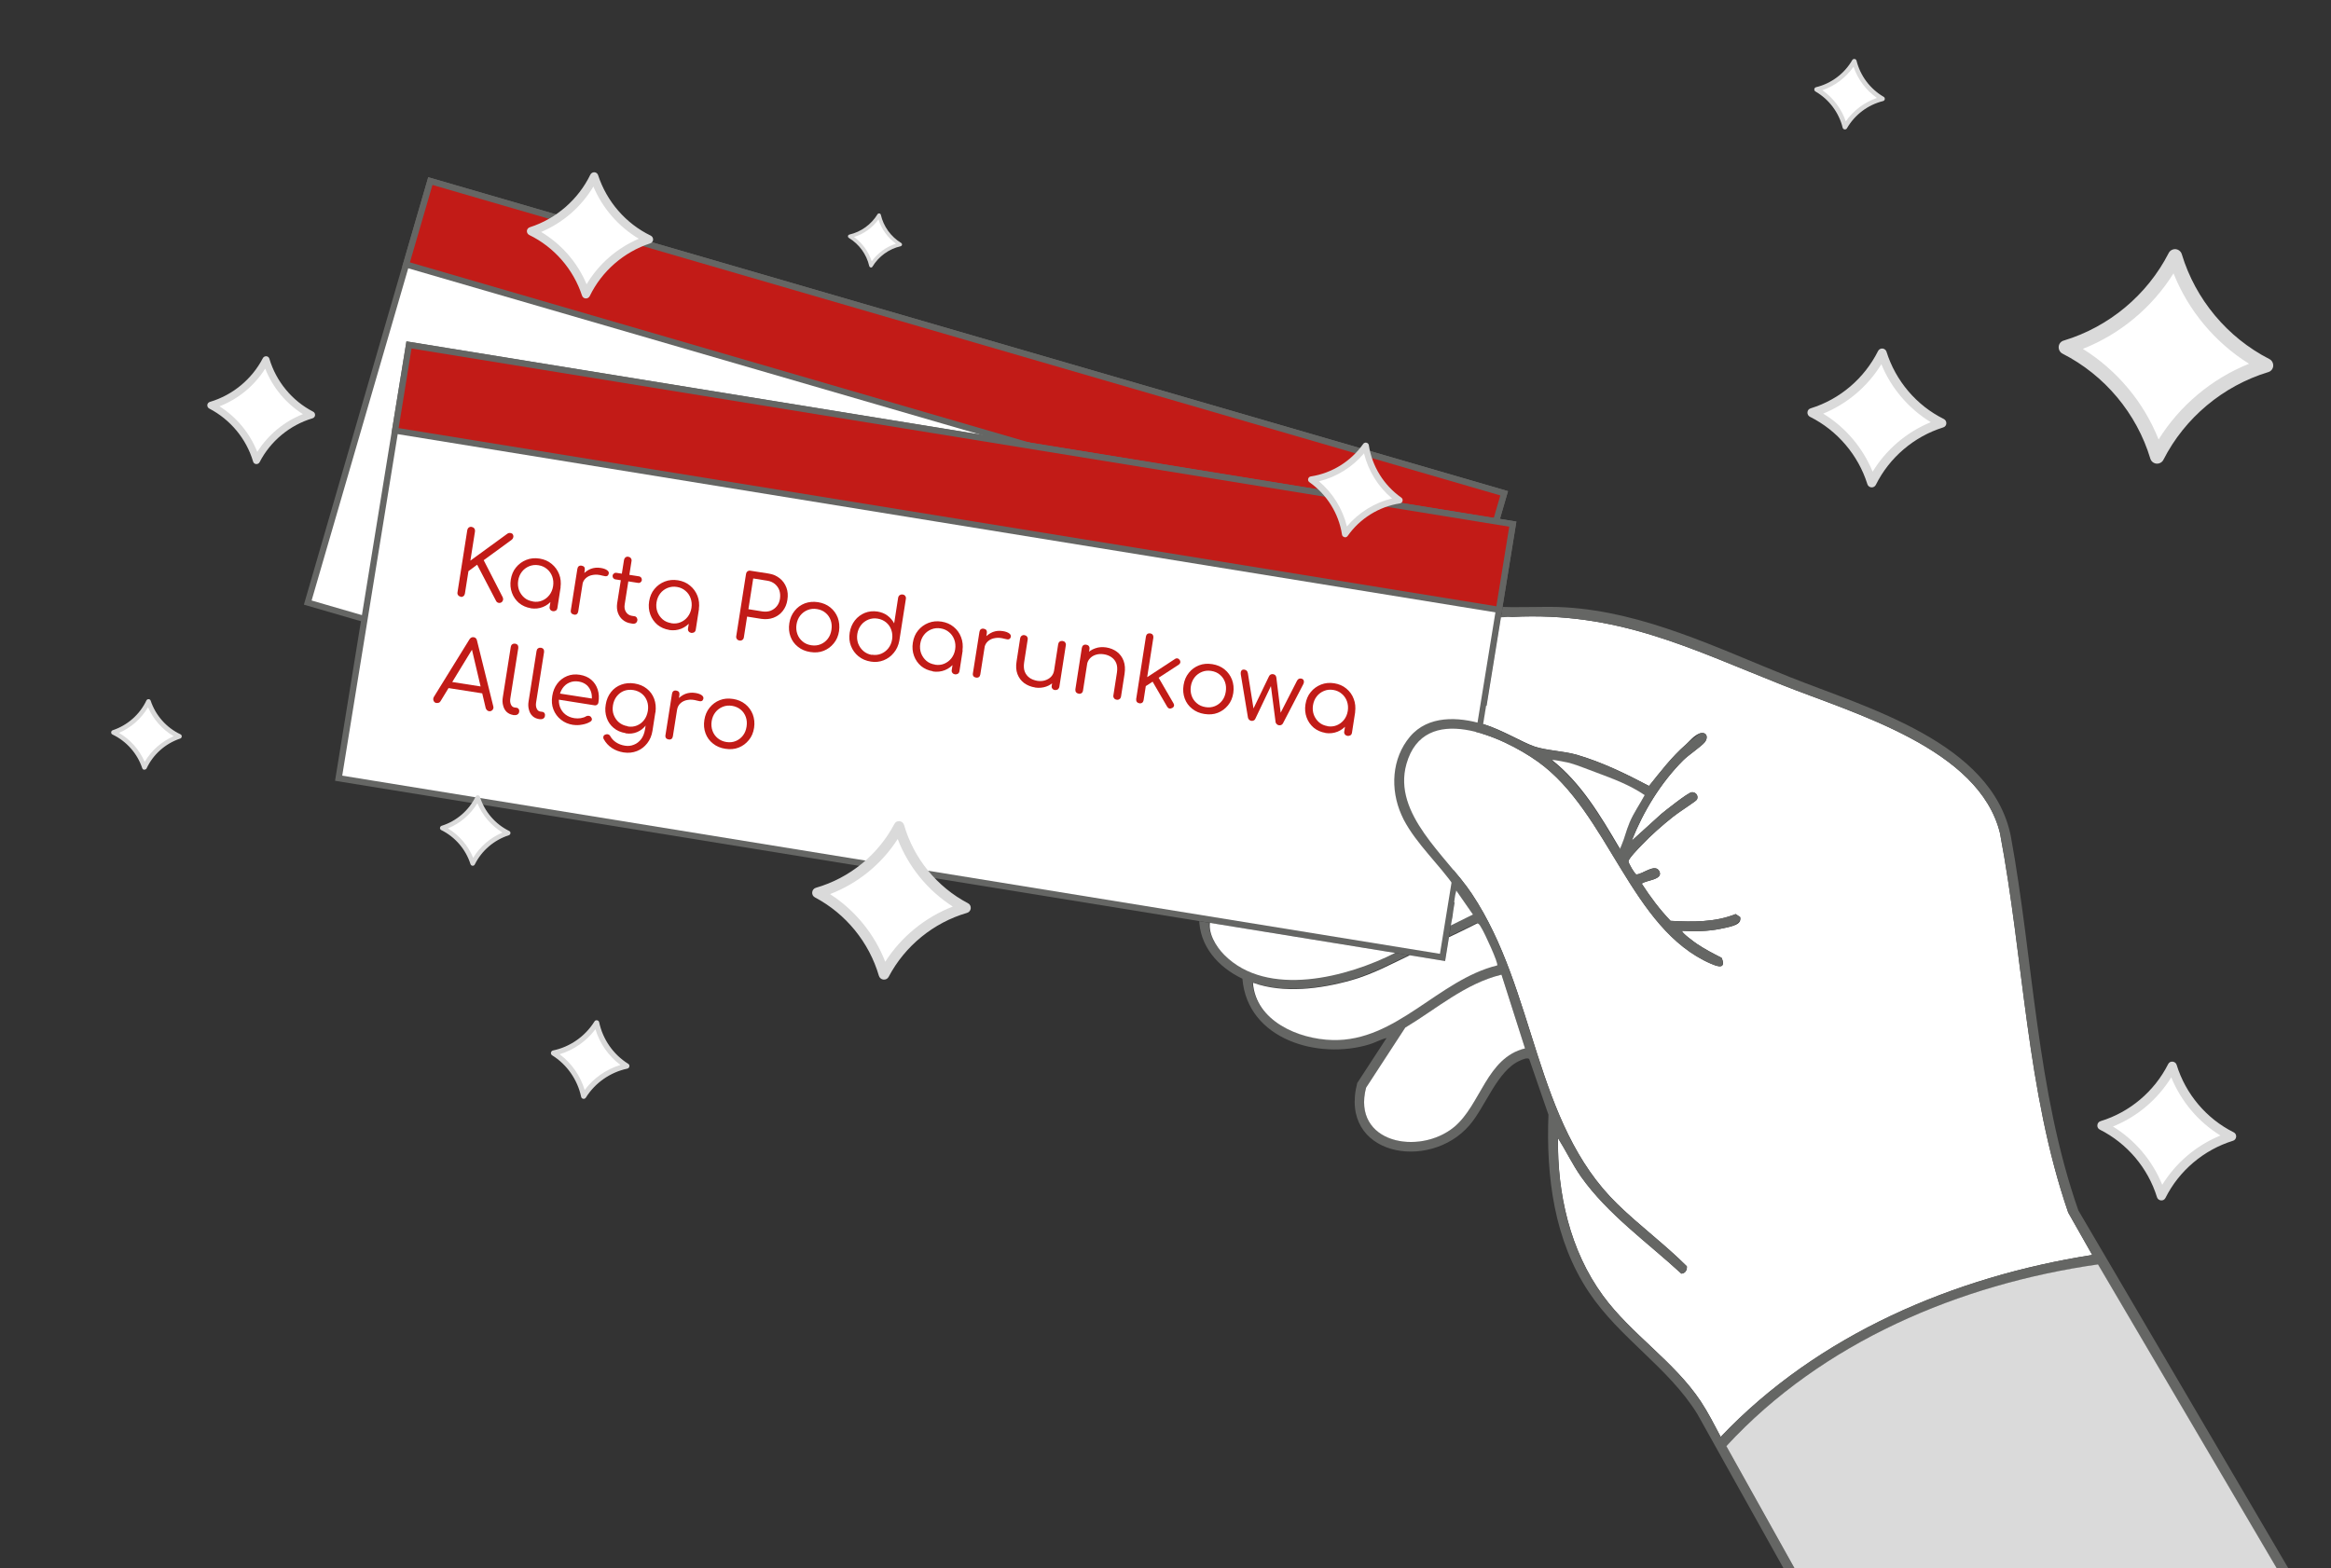 <?xml version="1.0" encoding="UTF-8"?>
<svg id="Layer_1" data-name="Layer 1" xmlns="http://www.w3.org/2000/svg" xmlns:xlink="http://www.w3.org/1999/xlink" viewBox="0 0 217 146">
  <rect x="0" y="0" width="217" height="146" fill="#333333" stroke="none"/>
  <defs>
    <style>
      .cls-1 {
        fill: none;
      }

      .cls-2 {
        isolation: isolate;
      }

      .cls-3 {
        fill: #dadada;
      }

      .cls-4 {
        fill: #c21b17;
      }

      .cls-5 {
        fill: #fff;
      }

      .cls-6 {
        fill: #656664;
      }

      .cls-7 {
        clip-path: url(#clippath);
      }
    </style>
    <clipPath id="clippath">
      <path class="cls-1" d="M134.52,89.48l-28.78-4.67,35.43,61.2h105.22l-56.51-87.51-48.71-9.93-2.78,17.15-16.55.82,13.57,17.5-.88,5.44Z"/>
    </clipPath>
  </defs>
  <g>
    <g>
      <g>
        <rect class="cls-5" x="32.28" y="30.58" width="104.11" height="40.87" transform="translate(17.6 -21.52) rotate(16.21)"/>
        <path class="cls-6" d="M128.81,85.53L28.29,56.3l11.57-39.8,100.52,29.23-11.57,39.8ZM29,55.91l99.42,28.91,11.25-38.69L40.26,17.22l-11.25,38.69Z"/>
      </g>
      <g>
        <rect class="cls-4" x="36.86" y="31.24" width="104.11" height="8.09" transform="translate(13.39 -23.42) rotate(16.21)"/>
        <path class="cls-6" d="M137.97,54.05L37.45,24.82l2.42-8.32,100.52,29.23-2.42,8.32ZM38.16,24.43l99.41,28.91,2.1-7.21L40.26,17.22l-2.1,7.21Z"/>
      </g>
    </g>
    <g>
      <g>
        <g>
          <rect class="cls-5" x="34.13" y="40.2" width="104.11" height="40.87" transform="translate(10.83 -13.03) rotate(9.22)"/>
          <path class="cls-6" d="M134.52,89.48l-103.33-16.78,6.64-40.91,103.33,16.78-6.64,40.91ZM31.85,72.22l102.2,16.59,6.46-39.78-102.19-16.59-6.46,39.78Z"/>
        </g>
        <g>
          <rect class="cls-4" x="36.75" y="40.41" width="104.11" height="8.09" transform="translate(8.27 -13.66) rotate(9.22)"/>
          <path class="cls-6" d="M139.78,57.11l-103.33-16.78,1.39-8.55,103.33,16.78-1.39,8.55ZM37.11,39.86l102.19,16.59,1.2-7.41-102.19-16.59-1.2,7.41Z"/>
        </g>
      </g>
      <g class="cls-2">
        <g class="cls-2">
          <path class="cls-4" d="M42.89,55.56c-.1-.02-.18-.06-.24-.14-.06-.08-.08-.17-.06-.27l.91-5.79c.02-.1.06-.18.14-.24.08-.06.17-.08.27-.06.1.02.18.06.24.14.06.08.08.17.07.27l-.43,2.73,3.42-2.49c.06-.04.11-.07.16-.08.05-.01.1-.01.15,0,.11.02.19.06.23.14.04.08.06.16.03.26-.02.1-.08.18-.16.24l-2.59,1.89,1.77,3.45c.04.09.05.17.03.26-.02.09-.07.16-.14.21-.07.05-.15.07-.24.06-.13-.02-.23-.09-.28-.21l-1.75-3.35-.81.6-.33,2.09c-.02.1-.06.18-.14.24-.08.06-.17.08-.27.06Z"/>
          <path class="cls-4" d="M49.41,56.63c-.42-.07-.78-.23-1.09-.48-.3-.26-.52-.57-.66-.95-.14-.38-.18-.79-.11-1.23.07-.44.23-.83.49-1.14.26-.32.58-.55.96-.7.38-.15.79-.19,1.23-.12.43.07.81.23,1.12.49.32.26.55.58.7.96.15.38.19.8.13,1.24l-.31.1c-.06.41-.22.77-.45,1.06-.24.3-.53.52-.88.66-.35.14-.73.18-1.13.12ZM49.61,56.01c.31.05.6.02.86-.09.27-.11.49-.28.67-.51.18-.23.3-.51.35-.83.05-.32.02-.62-.08-.9-.1-.27-.26-.51-.48-.69-.22-.19-.48-.31-.79-.36-.31-.05-.59-.02-.87.09-.27.11-.5.28-.68.51-.18.23-.3.51-.35.83-.05.32-.02.61.08.89.11.28.27.51.49.7.22.19.49.3.8.35ZM51.47,56.91c-.1-.02-.18-.06-.24-.14-.06-.08-.08-.17-.06-.27l.22-1.38.27-.7.53.26-.3,1.93c-.02.11-.06.19-.14.24-.08.05-.17.07-.27.06Z"/>
          <path class="cls-4" d="M53.43,57.22c-.11-.02-.19-.06-.24-.13-.05-.07-.07-.16-.05-.27l.61-3.86c.02-.11.06-.19.13-.24.07-.05.16-.07.27-.05.11.02.19.06.24.13.05.07.06.16.05.27l-.61,3.86c-.02.11-.06.19-.13.25-.07.05-.16.07-.27.05ZM53.83,54.38c.06-.34.2-.63.41-.87.21-.24.46-.42.75-.54.29-.11.6-.14.92-.09.28.04.49.12.63.23s.17.23.11.37c-.03.07-.07.13-.13.15-.06.03-.12.03-.19.02-.07-.01-.15-.03-.24-.05-.32-.09-.62-.12-.88-.07-.27.04-.49.14-.67.3-.18.16-.29.37-.33.62l-.38-.06Z"/>
          <path class="cls-4" d="M57.31,53.95c-.09-.01-.17-.06-.22-.12-.05-.07-.07-.14-.06-.23.01-.09.06-.16.13-.21.07-.05.15-.07.25-.05l2.06.32c.09.01.17.06.22.12.05.07.07.15.06.24-.01.08-.06.15-.12.2-.07.05-.15.07-.25.05l-2.06-.32ZM58.71,58.04c-.29-.04-.54-.16-.74-.33-.21-.17-.35-.39-.45-.66-.09-.27-.11-.55-.07-.86l.64-4.05c.02-.1.06-.18.14-.24.07-.06.16-.08.27-.06.1.02.18.06.23.14.06.08.08.17.06.27l-.64,4.05c-.04.26,0,.49.13.69.13.2.31.31.54.35l.25.04c.09.01.16.06.21.14.05.08.07.16.05.26-.02.11-.07.18-.15.24-.08.05-.19.07-.3.05l-.17-.03Z"/>
          <path class="cls-4" d="M62.29,58.65c-.42-.07-.78-.23-1.09-.48-.3-.26-.52-.57-.66-.95-.14-.38-.18-.79-.11-1.23.07-.44.23-.83.49-1.14.26-.32.58-.55.96-.7.38-.15.79-.19,1.23-.12.43.07.81.23,1.12.49.32.26.55.58.7.96.15.38.19.8.13,1.24l-.31.1c-.06.41-.22.77-.45,1.06-.24.3-.53.52-.88.66s-.73.18-1.13.12ZM62.49,58.03c.31.05.6.02.86-.09.27-.11.49-.28.67-.51.18-.23.3-.51.35-.83.05-.32.02-.62-.08-.9-.1-.28-.26-.51-.48-.69-.22-.19-.48-.31-.79-.36-.31-.05-.59-.02-.87.09-.27.11-.5.28-.68.51-.18.23-.3.51-.35.83-.05.32-.02.61.08.89.11.28.27.51.49.7.22.19.49.3.79.35ZM64.35,58.93c-.1-.02-.18-.06-.24-.14-.06-.07-.08-.17-.06-.27l.22-1.38.27-.7.53.26-.3,1.93c-.02.11-.06.18-.14.24-.08.05-.17.07-.27.06Z"/>
          <path class="cls-4" d="M68.84,59.64c-.11-.02-.19-.06-.24-.14-.06-.08-.08-.17-.06-.27l.91-5.79c.02-.11.06-.19.14-.24.08-.06.17-.08.27-.06l1.67.26c.41.06.76.21,1.05.44.29.23.5.52.63.87.13.35.16.73.09,1.15-.06.41-.21.75-.44,1.04-.23.29-.52.49-.86.62-.35.13-.73.16-1.14.1l-1.31-.21-.3,1.93c-.02.11-.06.19-.14.24-.08.06-.17.08-.27.06ZM69.66,56.72l1.31.21c.27.04.53.02.76-.06.23-.09.43-.23.58-.42.16-.19.26-.43.3-.7.04-.29.02-.55-.06-.79-.09-.24-.23-.43-.42-.59-.2-.16-.43-.26-.7-.3l-1.31-.21-.45,2.87Z"/>
          <path class="cls-4" d="M75.43,60.71c-.45-.07-.83-.23-1.15-.49-.32-.25-.55-.57-.69-.95-.14-.38-.18-.79-.11-1.24.07-.45.23-.83.49-1.15.25-.32.57-.55.95-.7.38-.14.79-.18,1.24-.11.44.07.82.23,1.14.49.31.25.54.57.69.95.14.38.18.8.12,1.25-.07.45-.23.83-.49,1.14-.26.32-.57.55-.95.7-.38.15-.79.18-1.23.11ZM75.52,60.08c.31.05.6.02.87-.09.27-.11.49-.28.67-.51.18-.23.29-.51.34-.83.05-.32.03-.62-.07-.9-.1-.28-.26-.51-.48-.69-.22-.19-.49-.3-.8-.35-.31-.05-.6-.02-.87.09-.27.11-.5.28-.68.51-.18.23-.3.51-.35.83-.05.32-.02.62.08.9.1.28.27.51.49.69.22.19.49.3.8.35Z"/>
          <path class="cls-4" d="M81.06,61.6c-.44-.07-.82-.23-1.14-.49-.32-.26-.55-.58-.7-.96-.15-.38-.19-.79-.12-1.24.07-.44.23-.82.48-1.14.25-.32.56-.55.92-.7.37-.15.76-.19,1.18-.13.36.06.68.18.94.38.27.2.47.44.62.72l.37-2.38c.02-.11.07-.19.15-.25.08-.05.17-.07.27-.06.11.02.19.06.24.14.06.07.08.17.06.28l-.61,3.89c-.08.43-.25.81-.51,1.12-.26.32-.57.55-.95.7-.38.15-.78.19-1.21.12ZM81.16,60.96c.31.05.6.02.87-.09.26-.11.49-.28.67-.51.18-.23.3-.51.35-.83.05-.32.02-.61-.08-.89-.1-.28-.26-.51-.48-.69-.22-.18-.48-.3-.79-.35-.31-.05-.59-.02-.86.09-.27.11-.5.28-.68.51-.18.23-.3.51-.35.82-.05.32-.02.62.08.9.11.28.27.51.49.7.22.19.49.31.79.36Z"/>
          <path class="cls-4" d="M86.84,62.5c-.42-.07-.78-.23-1.09-.48-.3-.26-.52-.57-.66-.95-.14-.38-.18-.79-.11-1.23.07-.44.23-.83.49-1.14.26-.32.58-.55.96-.7.38-.15.79-.19,1.23-.12.43.07.81.23,1.12.49.32.26.55.58.69.96.15.38.19.8.13,1.24l-.31.1c-.07.41-.22.77-.45,1.07-.24.3-.53.52-.88.66-.35.14-.73.18-1.13.12ZM87.04,61.89c.31.05.6.02.86-.09.26-.11.49-.28.67-.51.18-.23.3-.51.35-.83.05-.32.02-.62-.08-.9-.1-.27-.26-.51-.48-.69-.22-.19-.48-.31-.79-.36-.31-.05-.59-.02-.87.09-.27.11-.5.28-.68.51-.18.23-.3.51-.35.83-.05.32-.02.61.08.89.11.28.27.51.49.7.22.19.49.3.8.35ZM88.9,62.79c-.1-.02-.18-.06-.24-.14-.06-.08-.08-.17-.06-.27l.22-1.38.27-.7.53.26-.3,1.93c-.02.11-.06.18-.14.24-.08.05-.17.07-.27.06Z"/>
          <path class="cls-4" d="M90.86,63.09c-.11-.02-.19-.06-.24-.13-.05-.07-.07-.16-.05-.27l.61-3.86c.02-.11.06-.19.13-.24s.16-.07.27-.05.19.06.24.13.06.16.05.27l-.61,3.86c-.02.11-.06.19-.13.24s-.16.07-.27.05ZM91.26,60.26c.06-.34.2-.63.41-.87.21-.24.46-.42.75-.54.29-.11.6-.14.92-.09.28.04.49.12.63.23.13.11.17.23.11.37-.03.07-.07.12-.13.15-.06.03-.12.03-.19.02-.07-.01-.15-.03-.24-.05-.32-.09-.62-.12-.88-.07-.27.04-.49.14-.67.3s-.29.37-.33.62l-.38-.06Z"/>
          <path class="cls-4" d="M96.36,64.01c-.39-.06-.73-.2-1.02-.41-.28-.21-.49-.49-.62-.83-.13-.34-.16-.75-.08-1.21l.33-2.13c.02-.1.06-.18.14-.23.08-.06.17-.08.27-.06s.18.06.23.14c.06.08.08.17.06.27l-.33,2.13c-.05.34-.03.63.06.86.09.23.24.42.44.57.2.14.44.23.71.28.26.04.51.03.73-.04s.42-.18.57-.34c.15-.16.24-.35.28-.58l.48.07c-.07.35-.21.65-.42.89-.22.25-.48.43-.8.54-.32.11-.66.14-1.02.09ZM98.2,64.25c-.11-.02-.18-.06-.24-.14s-.07-.17-.05-.28l.6-3.85c.02-.11.06-.18.14-.24.07-.05.16-.07.27-.06.11.02.19.06.24.14.06.08.08.17.06.27l-.6,3.85c-.02.11-.07.19-.14.25-.08.05-.17.07-.27.06Z"/>
          <path class="cls-4" d="M100.42,64.59c-.11-.02-.19-.06-.25-.14-.05-.07-.07-.16-.06-.27l.6-3.85c.02-.11.06-.19.14-.25.07-.05.17-.07.28-.05.11.02.19.06.24.14.05.07.07.17.05.28l-.6,3.85c-.02.11-.06.19-.14.24-.07.05-.16.07-.27.06ZM103.95,65.15c-.11-.02-.19-.06-.24-.14-.06-.08-.08-.17-.06-.27l.33-2.12c.05-.34.03-.63-.06-.86-.09-.23-.24-.42-.44-.56-.2-.14-.44-.24-.72-.28-.26-.04-.5-.03-.73.04-.23.07-.41.18-.56.34-.15.16-.24.35-.28.58l-.48-.08c.07-.35.21-.65.43-.89.22-.25.49-.43.81-.54.32-.12.66-.14,1.02-.09.39.06.73.2,1.01.41.28.21.49.49.62.84.13.35.16.75.09,1.21l-.33,2.12c-.02.1-.06.18-.14.23-.08.06-.17.08-.27.06Z"/>
          <path class="cls-4" d="M106.06,65.48c-.1-.02-.18-.06-.23-.13-.05-.07-.07-.16-.06-.26l.91-5.83c.02-.1.06-.18.13-.23.07-.05.16-.07.26-.06.11.02.19.06.24.14.05.07.07.16.06.26l-.91,5.83c-.02.1-.06.18-.13.23-.07.05-.16.07-.27.06ZM106.58,63.95l-.35-.53,3.15-2.06c.08-.06.16-.07.24-.06.08.02.15.07.2.15.06.08.07.16.06.24-.02.08-.07.15-.15.2l-3.15,2.05ZM109.12,65.92c-.09.05-.18.07-.26.05-.08-.02-.15-.08-.2-.16l-1.46-2.51.56-.37,1.48,2.55c.05.08.07.16.05.25-.02.08-.08.15-.17.2Z"/>
          <path class="cls-4" d="M112.13,66.48c-.45-.07-.83-.23-1.15-.49-.32-.25-.55-.57-.69-.95-.14-.38-.18-.79-.11-1.24.07-.45.23-.83.49-1.15.25-.32.57-.55.95-.7.38-.15.79-.18,1.24-.11.44.07.82.23,1.14.49.31.25.54.57.69.95.14.38.19.8.12,1.25-.07.45-.23.83-.49,1.14-.26.32-.57.55-.95.7-.38.15-.79.18-1.23.11ZM112.23,65.84c.31.05.6.02.87-.09.27-.11.49-.28.67-.51.18-.23.29-.51.34-.83.05-.32.03-.62-.07-.9-.1-.28-.26-.51-.48-.69-.22-.19-.49-.3-.8-.35s-.6-.02-.87.09c-.27.11-.5.28-.68.51-.18.23-.3.51-.35.83-.05.32-.02.62.08.9.1.28.27.51.49.69.22.19.49.3.8.35Z"/>
          <path class="cls-4" d="M116.49,67.12c-.08-.01-.14-.05-.2-.1-.05-.05-.09-.11-.11-.18l-.67-4.04c-.02-.16,0-.28.06-.36.06-.08.15-.11.28-.09.08.01.15.05.21.1.05.05.09.13.11.24l.58,3.64-.22-.03,1.6-3.32c.03-.07.08-.13.15-.17.07-.04.14-.05.23-.04.09.02.17.05.22.11.05.06.08.13.09.21l.43,3.51-.14-.02,1.62-3.17c.09-.18.22-.26.39-.23.13.02.22.08.25.19.03.11.02.22-.05.35l-1.89,3.64c-.03.06-.08.1-.15.14-.07.03-.14.05-.22.03-.08-.01-.15-.05-.2-.1-.06-.05-.09-.11-.11-.18l-.46-3.55.1.02-1.54,3.23c-.03.06-.08.11-.15.14-.07.03-.14.04-.21.03Z"/>
          <path class="cls-4" d="M123.39,68.24c-.42-.07-.78-.23-1.09-.48-.3-.26-.52-.57-.66-.95-.14-.38-.18-.79-.11-1.23.07-.44.23-.83.49-1.14.26-.32.58-.55.96-.7.38-.15.79-.19,1.23-.12.43.07.81.23,1.12.49.32.26.55.58.69.96.15.38.19.8.13,1.24l-.31.1c-.07.41-.22.77-.45,1.06-.24.3-.53.52-.88.66-.35.14-.73.18-1.13.12ZM123.58,67.62c.31.05.6.02.87-.09.26-.11.49-.28.67-.51.18-.23.3-.51.35-.83.05-.32.02-.62-.08-.9-.1-.27-.26-.51-.48-.69-.22-.19-.48-.31-.79-.36-.31-.05-.59-.02-.86.09-.27.11-.5.28-.68.51s-.3.51-.35.83c-.05.32-.02.61.08.89.11.28.27.51.49.7.22.19.49.3.79.35ZM125.44,68.52c-.1-.02-.18-.06-.24-.14-.06-.08-.08-.17-.06-.27l.22-1.38.27-.7.53.26-.3,1.93c-.02.11-.06.19-.14.24-.08.05-.17.07-.27.06Z"/>
        </g>
        <g class="cls-2">
          <path class="cls-4" d="M40.64,65.46c-.14-.02-.23-.09-.28-.22-.05-.12-.03-.24.03-.35l3.32-5.37c.1-.15.23-.21.39-.19.16.03.26.12.3.29l1.52,6.14c.04.13.01.25-.07.34-.09.1-.19.14-.32.12-.07-.01-.14-.04-.19-.09-.05-.05-.09-.11-.12-.18l-1.36-5.78.25.04-3.1,5.08c-.04.07-.09.12-.16.14-.07.03-.13.03-.2.02ZM41.39,64.02l.37-.57,3.34.52.19.65-3.9-.61Z"/>
          <path class="cls-4" d="M47.76,66.57c-.23-.04-.43-.13-.59-.28-.16-.15-.27-.35-.33-.59-.07-.24-.08-.5-.03-.79l.74-4.68c.02-.11.06-.19.14-.24.07-.05.16-.07.27-.06.1.02.18.06.23.13.05.07.07.16.06.27l-.74,4.68c-.04.23-.02.42.05.58.07.16.17.25.32.28l.21.03c.09.01.16.06.2.13.05.07.06.16.04.26-.02.11-.07.18-.16.24-.09.05-.2.07-.33.05h-.08Z"/>
          <path class="cls-4" d="M50.16,66.95c-.23-.04-.43-.13-.59-.28s-.27-.35-.33-.59c-.07-.24-.08-.5-.03-.79l.74-4.68c.02-.11.06-.19.14-.24.07-.05.16-.07.27-.06.1.02.18.06.23.13.05.07.07.16.06.27l-.74,4.68c-.04.23-.02.42.05.58.07.16.17.25.32.28l.21.03c.09.01.16.06.2.13.05.07.06.16.04.26-.02.11-.07.18-.16.24-.09.05-.2.07-.33.05h-.08Z"/>
          <path class="cls-4" d="M53.38,67.5c-.46-.07-.84-.23-1.16-.49-.32-.25-.55-.57-.7-.95-.15-.38-.18-.8-.11-1.25.07-.46.23-.84.47-1.16.24-.32.55-.55.91-.7.36-.15.76-.19,1.19-.12.42.07.78.22,1.06.46.28.24.48.54.6.91.12.37.14.77.07,1.2-.01.09-.06.17-.13.22-.07.05-.15.07-.25.05l-3.48-.55.09-.57,3.53.55-.4.19c.05-.3.04-.59-.04-.85-.08-.26-.22-.48-.41-.65-.2-.17-.44-.28-.74-.33-.32-.05-.6-.02-.86.09-.26.11-.47.28-.64.52-.17.24-.27.52-.33.85-.05.33-.02.63.08.91.11.28.27.51.5.69.23.18.51.3.84.35.19.03.39.03.59,0,.21-.04.38-.09.51-.18.07-.04.16-.05.24-.04.09.01.15.05.2.1.07.09.1.17.09.25-.01.08-.06.15-.15.2-.21.13-.46.22-.76.27-.3.06-.58.06-.83.02Z"/>
          <path class="cls-4" d="M58.05,70.06c-.42-.07-.79-.21-1.1-.42-.31-.21-.56-.48-.74-.81-.05-.08-.06-.17-.04-.25.02-.08.08-.14.17-.18.09-.04.18-.05.28-.02.09.03.16.09.2.18.13.22.3.41.53.56.23.15.5.26.82.31.3.05.58.02.84-.09.27-.1.49-.28.68-.52.18-.24.3-.55.36-.92l.19-1.23.34-.53.43.18-.27,1.73c-.07.44-.23.83-.49,1.16-.26.33-.57.57-.95.72-.38.15-.79.2-1.24.13ZM58.23,68.26c-.43-.07-.8-.23-1.1-.48-.3-.25-.52-.56-.65-.94-.13-.38-.17-.79-.09-1.24.07-.46.24-.84.49-1.16.25-.32.57-.55.95-.69.38-.14.79-.18,1.24-.11.44.07.83.23,1.14.48.32.25.55.57.69.95.14.38.18.8.12,1.26l-.44.08c-.07.42-.21.78-.43,1.09-.22.3-.5.52-.83.66s-.69.18-1.08.12ZM58.43,67.64c.32.05.61.02.87-.09.26-.11.48-.27.66-.51.18-.23.29-.51.35-.84.05-.33.03-.63-.07-.91-.1-.28-.26-.51-.48-.69-.22-.18-.49-.3-.8-.35-.32-.05-.61-.02-.88.08-.27.11-.49.28-.67.51-.18.23-.3.52-.35.84-.05.33-.03.63.08.9s.26.5.49.69c.22.18.49.3.81.35Z"/>
          <path class="cls-4" d="M62.24,68.85c-.11-.02-.19-.06-.24-.13-.05-.07-.07-.16-.05-.27l.61-3.86c.02-.11.06-.19.13-.24.07-.05.16-.07.27-.05.11.02.19.06.24.13.05.07.06.16.05.27l-.61,3.86c-.02.11-.06.19-.13.24-.07.05-.16.07-.27.05ZM62.64,66.02c.06-.34.2-.63.41-.87.21-.24.46-.42.75-.54.29-.11.6-.14.92-.09.28.04.49.12.63.23.13.11.17.23.11.37-.03.07-.07.13-.13.15-.06.03-.12.03-.19.02-.07-.01-.15-.03-.23-.05-.32-.09-.62-.12-.88-.07-.27.04-.49.14-.67.3-.18.16-.29.37-.33.62l-.38-.06Z"/>
          <path class="cls-4" d="M67.52,69.72c-.45-.07-.83-.23-1.15-.49-.32-.25-.55-.57-.69-.95-.14-.38-.18-.79-.11-1.24.07-.45.23-.83.49-1.15.26-.32.57-.55.95-.7.38-.15.79-.18,1.24-.11.44.07.82.23,1.14.49.31.25.54.57.69.95.14.38.19.8.12,1.25-.07.45-.23.83-.49,1.14-.26.32-.57.55-.95.7-.38.15-.79.18-1.23.11ZM67.62,69.09c.31.05.6.02.87-.09.27-.11.49-.28.67-.51.18-.23.29-.51.34-.83.05-.32.03-.62-.07-.9-.1-.28-.26-.51-.48-.69-.22-.18-.49-.3-.8-.35-.31-.05-.6-.02-.87.09-.27.11-.5.28-.68.51-.18.23-.3.51-.35.83-.05.32-.02.62.08.9.1.28.27.51.49.69s.49.3.8.35Z"/>
        </g>
      </g>
    </g>
    <g class="cls-7">
      <path class="cls-5" d="M139.67,57.52c.12-.34.83-.07,1.12-.08,9.8-.49,16.36,2.86,25.18,6.36,6.65,2.65,18.3,5.89,20.22,13.78,2.22,11.72,2.45,24,6.35,35.32l2.24,3.95c-12.86,2.02-25.52,7.4-34.59,16.94-.58-1.1-1.18-2.28-1.86-3.31-2.49-3.74-6.47-6.24-9.1-9.84-3.08-4.21-4.26-9.51-4.19-14.68.74,1.18,1.34,2.44,2.14,3.59,2.49,3.51,6.23,6.16,9.35,9.04.35-.02.54-.32.51-.68-2.03-2.03-4.41-3.79-6.46-5.79-7.81-7.59-7.53-19.85-13.56-28.9-2.36-3.54-7.38-7.42-6.08-12.08,1.64-5.85,8.92-2.58,12.22-.23,6.6,4.72,8.64,15.59,16.14,18.83.53.23.95.35,1.07.11s-.1-.67-.1-.67c-.79-.4-1.56-.8-2.29-1.29-.14-.09-1.55-1.11-1.37-1.22,1.16.07,2.38.05,3.52-.18s2.04-.38,1.87-1.1l-.42-.28c-1.91.78-4.02.74-6.06.63-1.01-1.06-1.9-2.24-2.68-3.46.36-.33,2.03-.35,1.64-1.15s-1.56.29-2.15.29c-.15-.05-.73-1.04-.73-1.22.03-.28.97-1.24,1.25-1.53.85-.9,1.91-1.83,2.88-2.6s2.16-1.45,2.25-1.63c.17-.34-.13-.73-.51-.67s-2.4,1.68-2.79,2l-2.78,2.52c1.1-2.76,2.7-5.39,4.8-7.5.49-.5,1.71-1.3,2.02-1.7s.18-.94-.39-.83-1.2.92-1.41,1.09c-1.29,1.13-2.34,2.5-3.4,3.83-2.16-1.14-4.38-2.22-6.74-2.91-1.23-.35-2.83-.39-3.94-.77s-2.98-1.54-4.77-2.09l1.55-9.5.03-.42Z"/>
      <path class="cls-6" d="M112.7,85.61c-.35-.07-.75-.08-1.07-.14.01,2.61,1.75,4.57,4.03,5.66.47,5.68,7.08,7.57,11.83,6.11.51-.15,1.06-.47,1.59-.59l-2.73,4.19c-1.76,6.75,6.69,8.29,10.44,3.94,1.51-1.74,2.6-5.12,4.72-6.03.19-.09.7-.31.85-.14l1.79,5.18c-.22,5.75.52,11.68,3.78,16.55,2.86,4.27,7.36,6.95,10.07,11.3l57.92,103.71,41.16-13.71.13-.3-63.73-108.64c-3.91-11.17-4.17-23.28-6.29-34.86-1.77-8.73-13.38-11.93-20.57-14.8-6.76-2.7-13.48-6.03-20.87-6.49-2.06-.13-4.51.08-6.58-.08.31.47-.09.73-.08,1.28.11-.35,1.4-.29,1.69-.31,9.8-.49,16.36,2.86,25.18,6.36,6.64,2.63,18.3,5.89,20.22,13.78,2.22,11.72,2.45,24,6.35,35.32l2.24,3.95c-12.86,2.02-25.53,7.39-34.59,16.94-.57-1.09-1.18-2.28-1.86-3.31-2.49-3.74-6.47-6.25-9.1-9.84-3.09-4.23-4.26-9.51-4.19-14.68.74,1.18,1.34,2.44,2.14,3.59,2.47,3.51,6.23,6.16,9.35,9.04.35-.03.55-.33.51-.68-2.03-2.03-4.41-3.79-6.46-5.79-7.81-7.59-7.53-19.85-13.56-28.9-2.36-3.54-7.39-7.41-6.08-12.08,1.65-5.86,8.92-2.58,12.22-.23,6.61,4.72,8.63,15.6,16.14,18.83.7.29,1.39.44.97-.56-.79-.4-1.56-.8-2.29-1.29-.14-.09-1.55-1.11-1.37-1.22,1.15.07,2.38.05,3.52-.18.52-.1,2.04-.36,1.87-1.1l-.42-.28c-1.92.77-4.03.74-6.06.63-1.01-1.06-1.88-2.23-2.68-3.46.36-.33,2.02-.35,1.64-1.15-.36-.75-1.56.29-2.15.29-.15-.05-.73-1.04-.73-1.22.01-.28.98-1.26,1.25-1.53.85-.9,1.91-1.83,2.88-2.6.36-.29,2.16-1.45,2.25-1.63.17-.34-.11-.73-.51-.67-.32.06-2.4,1.68-2.8,2.01l-2.78,2.52c1.1-2.76,2.7-5.4,4.8-7.5.51-.49,1.71-1.3,2.02-1.7.36-.47.18-.94-.39-.83-.14.02-1.2.92-1.41,1.09-1.29,1.13-2.32,2.5-3.4,3.83-2.16-1.14-4.38-2.22-6.74-2.91-1.23-.35-2.83-.39-3.94-.77-1.56-.54-2.99-1.55-4.77-2.09-2.3-.69-5.1-.83-6.79,1.17-1.71,2.03-1.85,4.91-.8,7.27.06.12.15.34.21.45,1.2,2.29,3.3,4.16,4.76,6.28l.09.28,1.55,2.23-2.1,1.04c-.34,1.03-2.57,1.65-3.26,2.55,1.93-.92,3.87-1.8,5.77-2.76.2.03.33.33.42.5.22.38,1.56,3.22,1.43,3.42-5.5,1.36-9.38,7.1-15.33,6.95-3.18-.08-7.16-1.77-7.41-5.34,2.86,1.03,6.31.59,9.16-.23,2.09-.6,3.72-1.52,5.65-2.43-.51.02-1.03-.09-1.54-.18-4.46,2.29-11.93,4.25-15.95.21-.78-.78-1.61-2.12-1.28-3.27l.02-.02ZM150.67,78.9c-1.71-2.93-3.51-5.95-6.21-8.09.03-.09,1.4.2,1.59.25.86.24,1.71.6,2.52.9,1.6.58,3.1,1.15,4.52,2.1-.44.84-1.02,1.69-1.39,2.54-.3.67-.45,1.42-.74,2.08-.07.16-.02.35-.26.21h-.02ZM216.31,234.26l-55.6-99.6c8.93-9.68,21.73-15.07,34.59-16.91l60.76,103.32-39.76,13.2h0ZM127.18,101.28l3.65-5.6c2.92-1.75,5.58-4.11,8.96-4.93l2.18,6.87c-3.58.87-4.11,5.24-6.59,7.29-3.27,2.7-9.54,1.51-8.21-3.65v.02Z"/>
      <path class="cls-3" d="M160.71,134.65l55.6,99.6,39.76-13.2-60.76-103.32c-12.87,1.84-25.66,7.23-34.59,16.91h0Z"/>
      <path class="cls-5" d="M131.76,88.73c1.93-.9,3.86-1.79,5.77-2.76.2.03.32.34.42.5.24.38,1.56,3.21,1.43,3.42-5.5,1.35-9.38,7.1-15.33,6.95-3.18-.08-7.16-1.77-7.41-5.34,2.84,1.03,6.3.58,9.16-.23,2.09-.6,3.72-1.51,5.65-2.43.1-.05.21-.1.29-.14v.02Z"/>
      <path class="cls-5" d="M129.92,88.7c-4.46,2.29-11.93,4.25-15.95.21-.78-.78-1.61-2.12-1.28-3.27,5.75.98,11.49,2.06,17.24,3.06Z"/>
      <path class="cls-5" d="M135.57,82.92l1.55,2.23-2.1,1.04c.32-.95.27-2.28.55-3.27Z"/>
      <path class="cls-5" d="M139.78,90.75l2.19,6.87c-3.58.87-4.11,5.24-6.59,7.31-3.27,2.7-9.54,1.51-8.21-3.65l3.65-5.6c2.92-1.75,5.58-4.11,8.96-4.93h0Z"/>
      <path class="cls-5" d="M153.1,74.05c-.44.83-1.03,1.67-1.39,2.53-.36.86-.45,1.42-.74,2.08s-.02.35-.26.21c-1.72-2.93-3.52-5.96-6.21-8.09.03-.09,1.4.21,1.59.25.86.24,1.7.61,2.52.9,1.58.59,3.1,1.15,4.51,2.11h0Z"/>
    </g>
  </g>
  <g>
    <g>
      <path class="cls-5" d="M200.81,42.51c-1.33-4.4-4.4-8.07-8.5-10.16,4.4-1.32,8.07-4.39,10.16-8.48,1.33,4.4,4.39,8.06,8.48,10.15-4.4,1.33-8.06,4.4-10.15,8.5Z"/>
      <path class="cls-3" d="M200.75,43.17c-.27-.03-.49-.21-.57-.47-1.27-4.21-4.25-7.77-8.17-9.77-.24-.12-.38-.38-.36-.65s.21-.5.47-.57c4.21-1.27,7.77-4.24,9.77-8.15.12-.24.38-.38.65-.36h0c.27.03.49.21.57.47,1.27,4.2,4.24,7.76,8.15,9.76.24.12.38.38.36.65s-.21.5-.47.57c-4.2,1.28-7.76,4.25-9.75,8.16-.12.24-.38.38-.65.36h0ZM193.91,32.49c3.17,1.98,5.66,4.95,7.04,8.43,1.98-3.17,4.95-5.66,8.42-7.05-3.17-1.98-5.65-4.95-7.03-8.42-1.98,3.17-4.95,5.65-8.43,7.03Z"/>
    </g>
    <g>
      <path class="cls-5" d="M171.75,11.83c-.36-1.48-1.31-2.74-2.63-3.5,1.48-.36,2.74-1.31,3.5-2.62.36,1.47,1.31,2.74,2.62,3.5-1.48.36-2.74,1.31-3.5,2.63Z"/>
      <path class="cls-3" d="M171.72,12.05c-.09-.01-.16-.08-.18-.16-.35-1.41-1.27-2.64-2.53-3.37-.08-.04-.12-.13-.11-.22s.08-.16.16-.18c1.41-.34,2.64-1.26,3.37-2.52.04-.08.13-.12.22-.11h0c.09.01.16.08.18.16.35,1.41,1.27,2.63,2.52,3.36.08.04.12.13.11.22s-.08.16-.16.18c-1.41.35-2.63,1.27-3.36,2.53-.04.08-.13.12-.22.11h0ZM169.65,8.4c1.01.71,1.78,1.73,2.18,2.9.71-1.01,1.73-1.78,2.9-2.18-1.01-.71-1.78-1.73-2.18-2.9-.71,1.01-1.73,1.78-2.9,2.18Z"/>
    </g>
    <g>
      <path class="cls-5" d="M174.25,44.95c-.89-2.84-2.9-5.2-5.56-6.53,2.84-.88,5.2-2.89,6.53-5.55.89,2.84,2.89,5.19,5.55,6.52-2.84.89-5.19,2.9-6.52,5.56Z"/>
      <path class="cls-3" d="M174.21,45.38c-.17-.02-.32-.13-.37-.3-.85-2.71-2.8-5-5.34-6.27-.16-.08-.25-.24-.24-.42s.13-.32.3-.37c2.72-.84,5-2.79,6.27-5.33.08-.16.24-.25.42-.24h0c.17.02.32.13.37.3.85,2.71,2.79,5,5.33,6.26.16.08.25.24.24.42s-.13.32-.3.37c-2.71.85-5,2.8-6.26,5.34-.08.16-.24.25-.42.24h0ZM169.72,38.51c2.07,1.26,3.69,3.17,4.61,5.41,1.26-2.07,3.17-3.69,5.41-4.61-2.06-1.26-3.69-3.17-4.6-5.4-1.26,2.06-3.17,3.69-5.41,4.6Z"/>
    </g>
    <g>
      <path class="cls-5" d="M201.21,111.34c-.88-2.84-2.88-5.21-5.54-6.55,2.84-.87,5.21-2.87,6.55-5.53.88,2.84,2.87,5.2,5.53,6.54-2.84.88-5.2,2.88-6.54,5.53Z"/>
      <path class="cls-3" d="M201.17,111.77c-.17-.02-.32-.13-.37-.3-.84-2.72-2.78-5.01-5.32-6.29-.16-.08-.25-.24-.23-.42s.13-.32.3-.37c2.72-.83,5.01-2.77,6.29-5.31.08-.16.24-.25.42-.23h0c.17.02.32.13.37.3.84,2.72,2.77,5.01,5.31,6.28.16.08.25.24.23.42s-.13.32-.3.37c-2.71.84-5.01,2.78-6.28,5.32-.08.16-.24.25-.42.23h0ZM196.7,104.89c2.06,1.27,3.68,3.18,4.59,5.43,1.27-2.06,3.18-3.68,5.42-4.59-2.06-1.27-3.67-3.18-4.58-5.42-1.27,2.06-3.18,3.68-5.43,4.58Z"/>
    </g>
    <g>
      <path class="cls-5" d="M82.29,90.73c-.95-3.27-3.18-6.01-6.2-7.6,3.27-.94,6.01-3.18,7.6-6.19.94,3.27,3.18,6.01,6.19,7.59-3.27.95-6.01,3.18-7.59,6.2Z"/>
      <path class="cls-3" d="M82.24,91.21c-.2-.02-.36-.16-.42-.35-.91-3.12-3.08-5.78-5.95-7.3-.18-.09-.28-.28-.26-.48s.16-.37.35-.42c3.13-.9,5.79-3.07,7.3-5.94.09-.18.28-.28.48-.26h0c.2.02.36.16.42.35.9,3.12,3.07,5.78,5.95,7.29.18.09.28.28.26.48s-.16.37-.35.42c-3.12.91-5.78,3.08-7.29,5.95-.09.18-.28.28-.48.26h0ZM77.27,83.25c2.33,1.5,4.14,3.72,5.14,6.3,1.49-2.33,3.71-4.14,6.29-5.14-2.33-1.49-4.14-3.71-5.13-6.29-1.49,2.33-3.71,4.14-6.3,5.13Z"/>
    </g>
    <g>
      <path class="cls-5" d="M54.33,102.07c-.35-1.67-1.37-3.12-2.81-4.02,1.67-.35,3.12-1.36,4.02-2.81.35,1.66,1.36,3.11,2.81,4.01-1.66.35-3.11,1.37-4.01,2.81Z"/>
      <path class="cls-3" d="M54.29,102.31c-.1-.02-.17-.09-.19-.19-.34-1.59-1.32-3-2.7-3.86-.08-.05-.13-.15-.11-.25s.09-.18.19-.2c1.59-.33,3-1.32,3.86-2.7.05-.09.15-.13.25-.11h0c.1.02.17.09.19.19.34,1.59,1.32,3,2.7,3.86.09.05.13.15.11.25s-.09.18-.19.2c-1.59.34-3,1.32-3.86,2.7-.05.08-.15.13-.25.11h0ZM52.1,98.16c1.11.83,1.93,2.01,2.33,3.33.83-1.11,2-1.93,3.33-2.33-1.11-.83-1.93-2-2.33-3.33-.83,1.11-2,1.93-3.33,2.33Z"/>
    </g>
    <g>
      <path class="cls-5" d="M44.01,80.39c-.46-1.44-1.48-2.63-2.83-3.3,1.44-.45,2.63-1.47,3.3-2.83.45,1.44,1.47,2.63,2.83,3.3-1.44.46-2.63,1.48-3.3,2.83Z"/>
      <path class="cls-3" d="M43.99,80.61c-.09,0-.16-.07-.19-.15-.44-1.38-1.43-2.53-2.72-3.17-.08-.04-.13-.12-.12-.21s.07-.16.15-.19c1.38-.43,2.53-1.42,3.17-2.72.04-.08.12-.13.21-.12h0c.09,0,.16.07.19.15.43,1.37,1.42,2.53,2.72,3.17.08.04.13.12.12.21s-.07.16-.15.19c-1.37.44-2.53,1.43-3.17,2.72-.04.08-.12.13-.21.12h0ZM41.7,77.13c1.05.64,1.88,1.6,2.35,2.74.64-1.05,1.6-1.88,2.73-2.35-1.05-.64-1.87-1.6-2.34-2.73-.64,1.05-1.6,1.88-2.74,2.34Z"/>
    </g>
    <g>
      <path class="cls-5" d="M13.44,71.46c-.48-1.43-1.52-2.61-2.88-3.25,1.43-.48,2.61-1.52,3.25-2.88.48,1.43,1.52,2.6,2.88,3.25-1.43.48-2.6,1.52-3.25,2.88Z"/>
      <path class="cls-3" d="M13.43,71.67c-.09,0-.16-.06-.19-.15-.46-1.37-1.47-2.51-2.77-3.13-.08-.04-.13-.12-.12-.21s.06-.16.15-.19c1.37-.46,2.51-1.46,3.13-2.77.04-.08.12-.13.21-.12h0c.09,0,.16.06.19.15.46,1.37,1.47,2.51,2.77,3.12.08.04.13.12.12.21s-.06.16-.15.19c-1.37.46-2.51,1.47-3.12,2.77-.04.08-.12.13-.21.12h0ZM11.08,68.24c1.06.62,1.9,1.57,2.39,2.7.62-1.06,1.57-1.9,2.7-2.39-1.06-.62-1.9-1.57-2.39-2.7-.62,1.06-1.57,1.9-2.7,2.39Z"/>
    </g>
    <g>
      <path class="cls-5" d="M23.87,42.88c-.66-2.21-2.19-4.06-4.24-5.13,2.21-.66,4.07-2.19,5.13-4.24.66,2.21,2.19,4.06,4.24,5.12-2.21.66-4.06,2.19-5.12,4.24Z"/>
      <path class="cls-3" d="M23.84,43.21c-.13-.01-.25-.11-.28-.24-.63-2.12-2.12-3.91-4.08-4.93-.12-.06-.19-.19-.18-.33s.11-.25.24-.29c2.12-.63,3.91-2.11,4.93-4.07.06-.12.19-.19.33-.18h0c.13.01.25.11.28.24.63,2.11,2.11,3.91,4.07,4.92.12.06.19.19.18.33s-.11.25-.24.29c-2.11.63-3.91,2.12-4.92,4.08-.06.12-.19.19-.33.18h0ZM20.43,37.83c1.59,1,2.83,2.5,3.52,4.25,1-1.59,2.5-2.83,4.25-3.52-1.59-1-2.83-2.5-3.51-4.24-1,1.59-2.5,2.83-4.25,3.51Z"/>
    </g>
    <g>
      <path class="cls-5" d="M54.55,27.4c-.83-2.57-2.68-4.69-5.11-5.87,2.57-.83,4.69-2.67,5.87-5.1.83,2.57,2.67,4.69,5.1,5.86-2.57.83-4.69,2.68-5.86,5.11Z"/>
      <path class="cls-3" d="M54.52,27.79c-.16-.01-.29-.12-.34-.27-.8-2.45-2.59-4.51-4.91-5.64-.14-.07-.23-.22-.22-.38s.12-.29.27-.34c2.46-.79,4.51-2.58,5.64-4.9.07-.14.22-.23.38-.22h0c.16.01.29.12.34.27.8,2.45,2.58,4.51,4.9,5.63.14.07.23.22.22.38s-.12.29-.27.34c-2.45.8-4.51,2.59-5.63,4.91-.07.14-.22.23-.38.22h0ZM50.38,21.6c1.89,1.13,3.38,2.84,4.23,4.87,1.12-1.89,2.84-3.38,4.86-4.24-1.88-1.12-3.38-2.84-4.23-4.86-1.13,1.89-2.84,3.38-4.87,4.23Z"/>
    </g>
    <g>
      <path class="cls-5" d="M81.08,24.73c-.26-1.14-.97-2.12-1.97-2.73,1.14-.26,2.12-.97,2.73-1.97.26,1.14.97,2.12,1.97,2.72-1.14.26-2.12.97-2.72,1.97Z"/>
      <path class="cls-3" d="M81.06,24.9c-.07-.01-.12-.06-.14-.13-.25-1.09-.94-2.04-1.9-2.62-.06-.04-.09-.1-.08-.17s.06-.12.13-.14c1.09-.25,2.04-.94,2.62-1.89.04-.06.1-.09.17-.08h0c.07.01.12.06.14.13.25,1.09.94,2.04,1.89,2.62.06.04.09.1.08.17s-.06.12-.13.14c-1.09.25-2.04.94-2.62,1.9-.04.06-.1.09-.17.08h0ZM79.51,22.07c.77.56,1.35,1.36,1.64,2.26.56-.77,1.35-1.35,2.26-1.64-.77-.56-1.35-1.35-1.63-2.26-.56.77-1.35,1.35-2.26,1.63Z"/>
    </g>
    <g>
      <path class="cls-5" d="M125.22,49.72c-.32-2.05-1.45-3.88-3.15-5.07,2.05-.31,3.88-1.45,5.07-3.14.32,2.05,1.45,3.88,3.15,5.07-2.05.32-3.88,1.45-5.07,3.15Z"/>
      <path class="cls-3" d="M125.15,50.01c-.12-.03-.21-.12-.22-.24-.3-1.96-1.41-3.73-3.03-4.87-.1-.07-.15-.19-.12-.31s.12-.21.25-.23c1.96-.3,3.73-1.4,4.87-3.02.07-.1.19-.15.31-.12h0c.12.03.21.13.22.24.3,1.96,1.4,3.73,3.02,4.87.1.07.15.19.12.31s-.12.21-.24.23c-1.96.3-3.73,1.41-4.87,3.03-.07.1-.19.15-.31.12h0ZM122.78,44.81c1.29,1.08,2.21,2.57,2.61,4.21,1.08-1.29,2.56-2.21,4.2-2.61-1.29-1.08-2.21-2.56-2.61-4.2-1.08,1.29-2.57,2.21-4.21,2.61Z"/>
    </g>
  </g>
</svg>